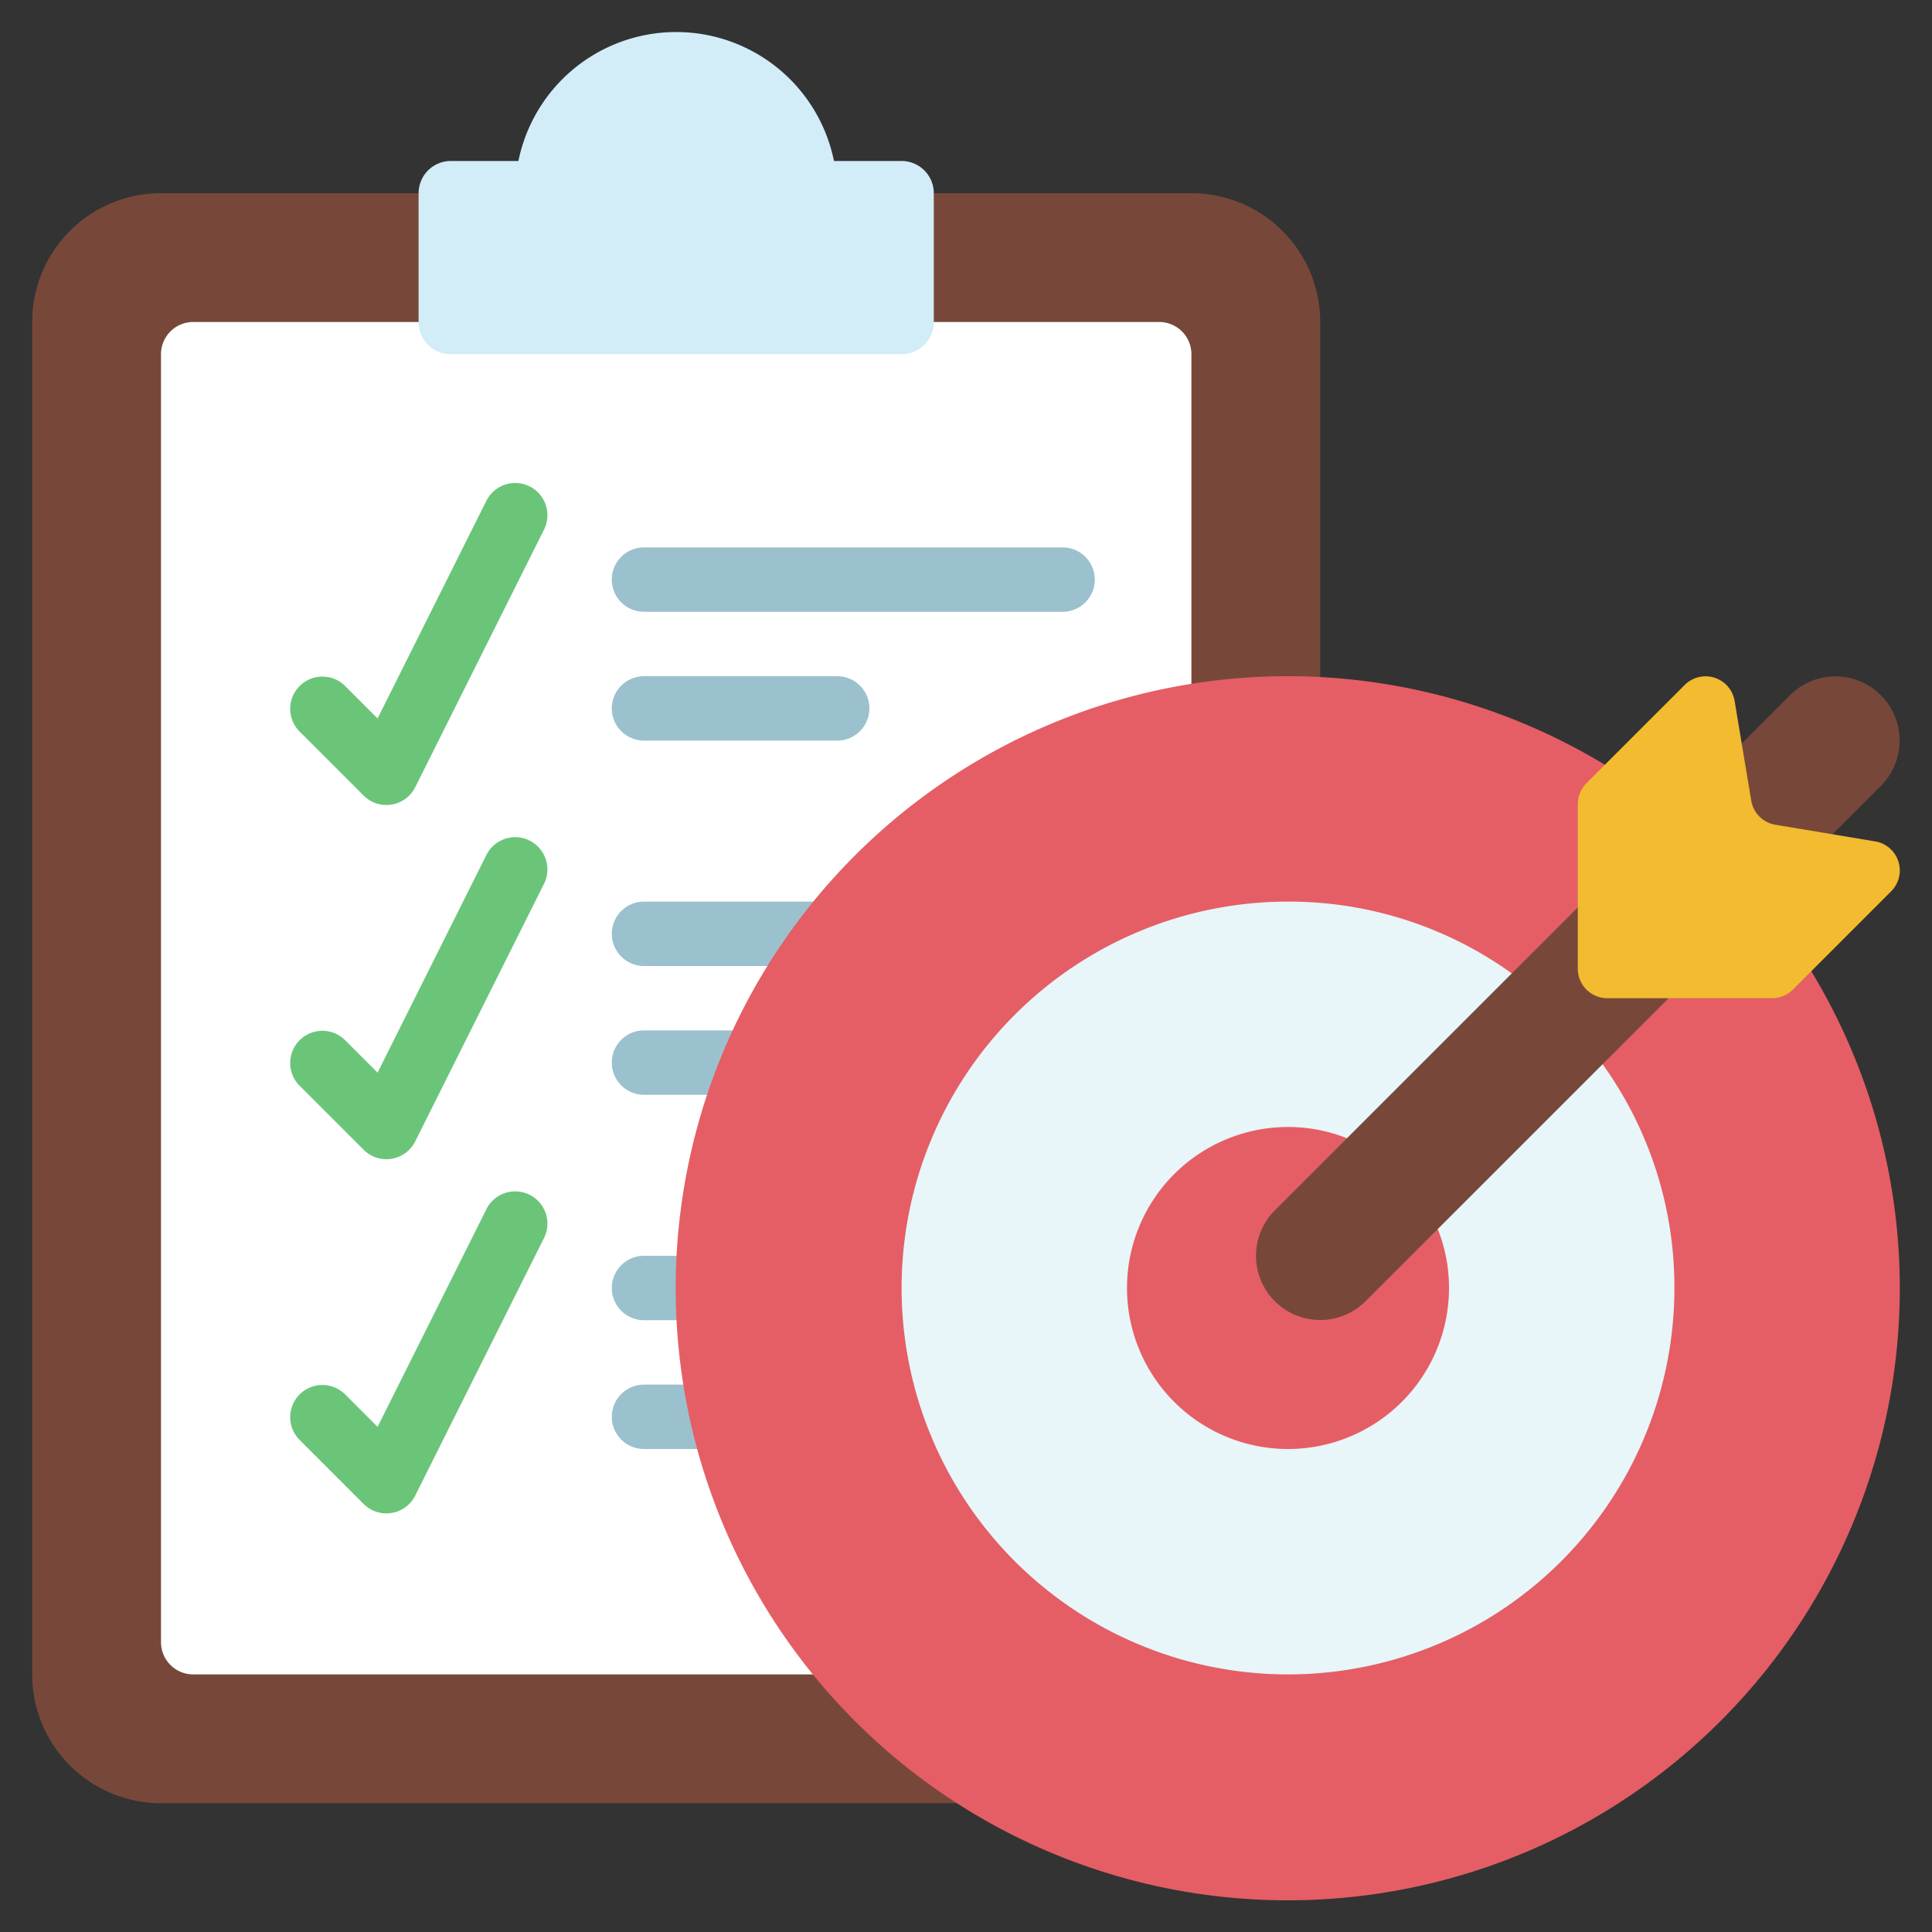 <svg id="_Icons" height="512" viewBox="0 0 60 60" width="512" xmlns="http://www.w3.org/2000/svg" data-name="Icons"><rect x="0" y="0" width="60" height="60" fill="#333333" stroke="none"/><path d="m41 21.03v-11.03a4 4 0 0 0 -4-4h-32a4 4 0 0 0 -4 4v42a4 4 0 0 0 4 4h24.77z" fill="#774839"/><path d="m37 21.24v-10.24a1 1 0 0 0 -1-1h-30a1 1 0 0 0 -1 1v40a1 1 0 0 0 1 1h19.28z" fill="#fff"/><path d="m29 6v4a1 1 0 0 1 -1 1h-14a1 1 0 0 1 -1-1v-4a1 1 0 0 1 1-1h2.1a5 5 0 0 1 9.8 0h2.1a1 1 0 0 1 1 1z" fill="#d2ecf8"/><g fill="#9bc1ce"><path d="m33 19h-13a1 1 0 0 1 0-2h13a1 1 0 0 1 0 2z"/><path d="m26 23h-6a1 1 0 0 1 0-2h6a1 1 0 0 1 0 2z"/><path d="m26 30h-6a1 1 0 0 1 0-2h6a1 1 0 0 1 0 2z"/><path d="m23.82 34h-3.82a1 1 0 0 1 0-2h3.82a1 1 0 0 1 0 2z"/><path d="m22.48 41h-2.48a1 1 0 0 1 0-2h2.48a1 1 0 1 1 0 2z"/><path d="m22.91 45h-2.91a1 1 0 0 1 0-2h2.91a1 1 0 0 1 0 2z"/></g><path d="m12 25a1 1 0 0 1 -.707-.293l-2-2a1 1 0 0 1 1.414-1.414l1.019 1.019 3.379-6.759a1 1 0 1 1 1.79.894l-4 8a1 1 0 0 1 -.735.54.959.959 0 0 1 -.16.013z" fill="#6ac579"/><path d="m12 36a1 1 0 0 1 -.707-.293l-2-2a1 1 0 0 1 1.414-1.414l1.019 1.019 3.379-6.759a1 1 0 0 1 1.79.894l-4 8a1 1 0 0 1 -.735.54.959.959 0 0 1 -.16.013z" fill="#6ac579"/><path d="m12 47a1 1 0 0 1 -.707-.293l-2-2a1 1 0 0 1 1.414-1.414l1.019 1.019 3.379-6.759a1 1 0 0 1 1.79.894l-4 8a1 1 0 0 1 -.735.54.959.959 0 0 1 -.16.013z" fill="#6ac579"/><path d="m56.25 30.16a19.008 19.008 0 1 1 -6.41-6.41z" fill="#e55e65"/><path d="m49.77 33.05a11.853 11.853 0 0 1 2.23 6.95 12 12 0 1 1 -12-12 11.853 11.853 0 0 1 6.95 2.23z" fill="#e8f5f9"/><path d="m44.65 38.17a4.885 4.885 0 0 1 .35 1.83 5 5 0 1 1 -5-5 4.885 4.885 0 0 1 1.83.35z" fill="#e55e65"/><path d="m49 28.18-9.41 9.41a1.994 1.994 0 1 0 2.82 2.82l9.41-9.41z" fill="#774839"/><path d="m52.59 24.59 3-3a1.994 1.994 0 1 1 2.82 2.82l-3 3z" fill="#774839"/><path d="m53.87 21.768.516 3.094a.913.913 0 0 0 .752.752l3.094.516a.915.915 0 0 1 .5 1.55l-3.051 3.052a.915.915 0 0 1 -.651.268h-5.114a.916.916 0 0 1 -.916-.916v-5.114a.915.915 0 0 1 .268-.647l3.052-3.051a.915.915 0 0 1 1.55.496z" fill="#f2bb30"/></svg>